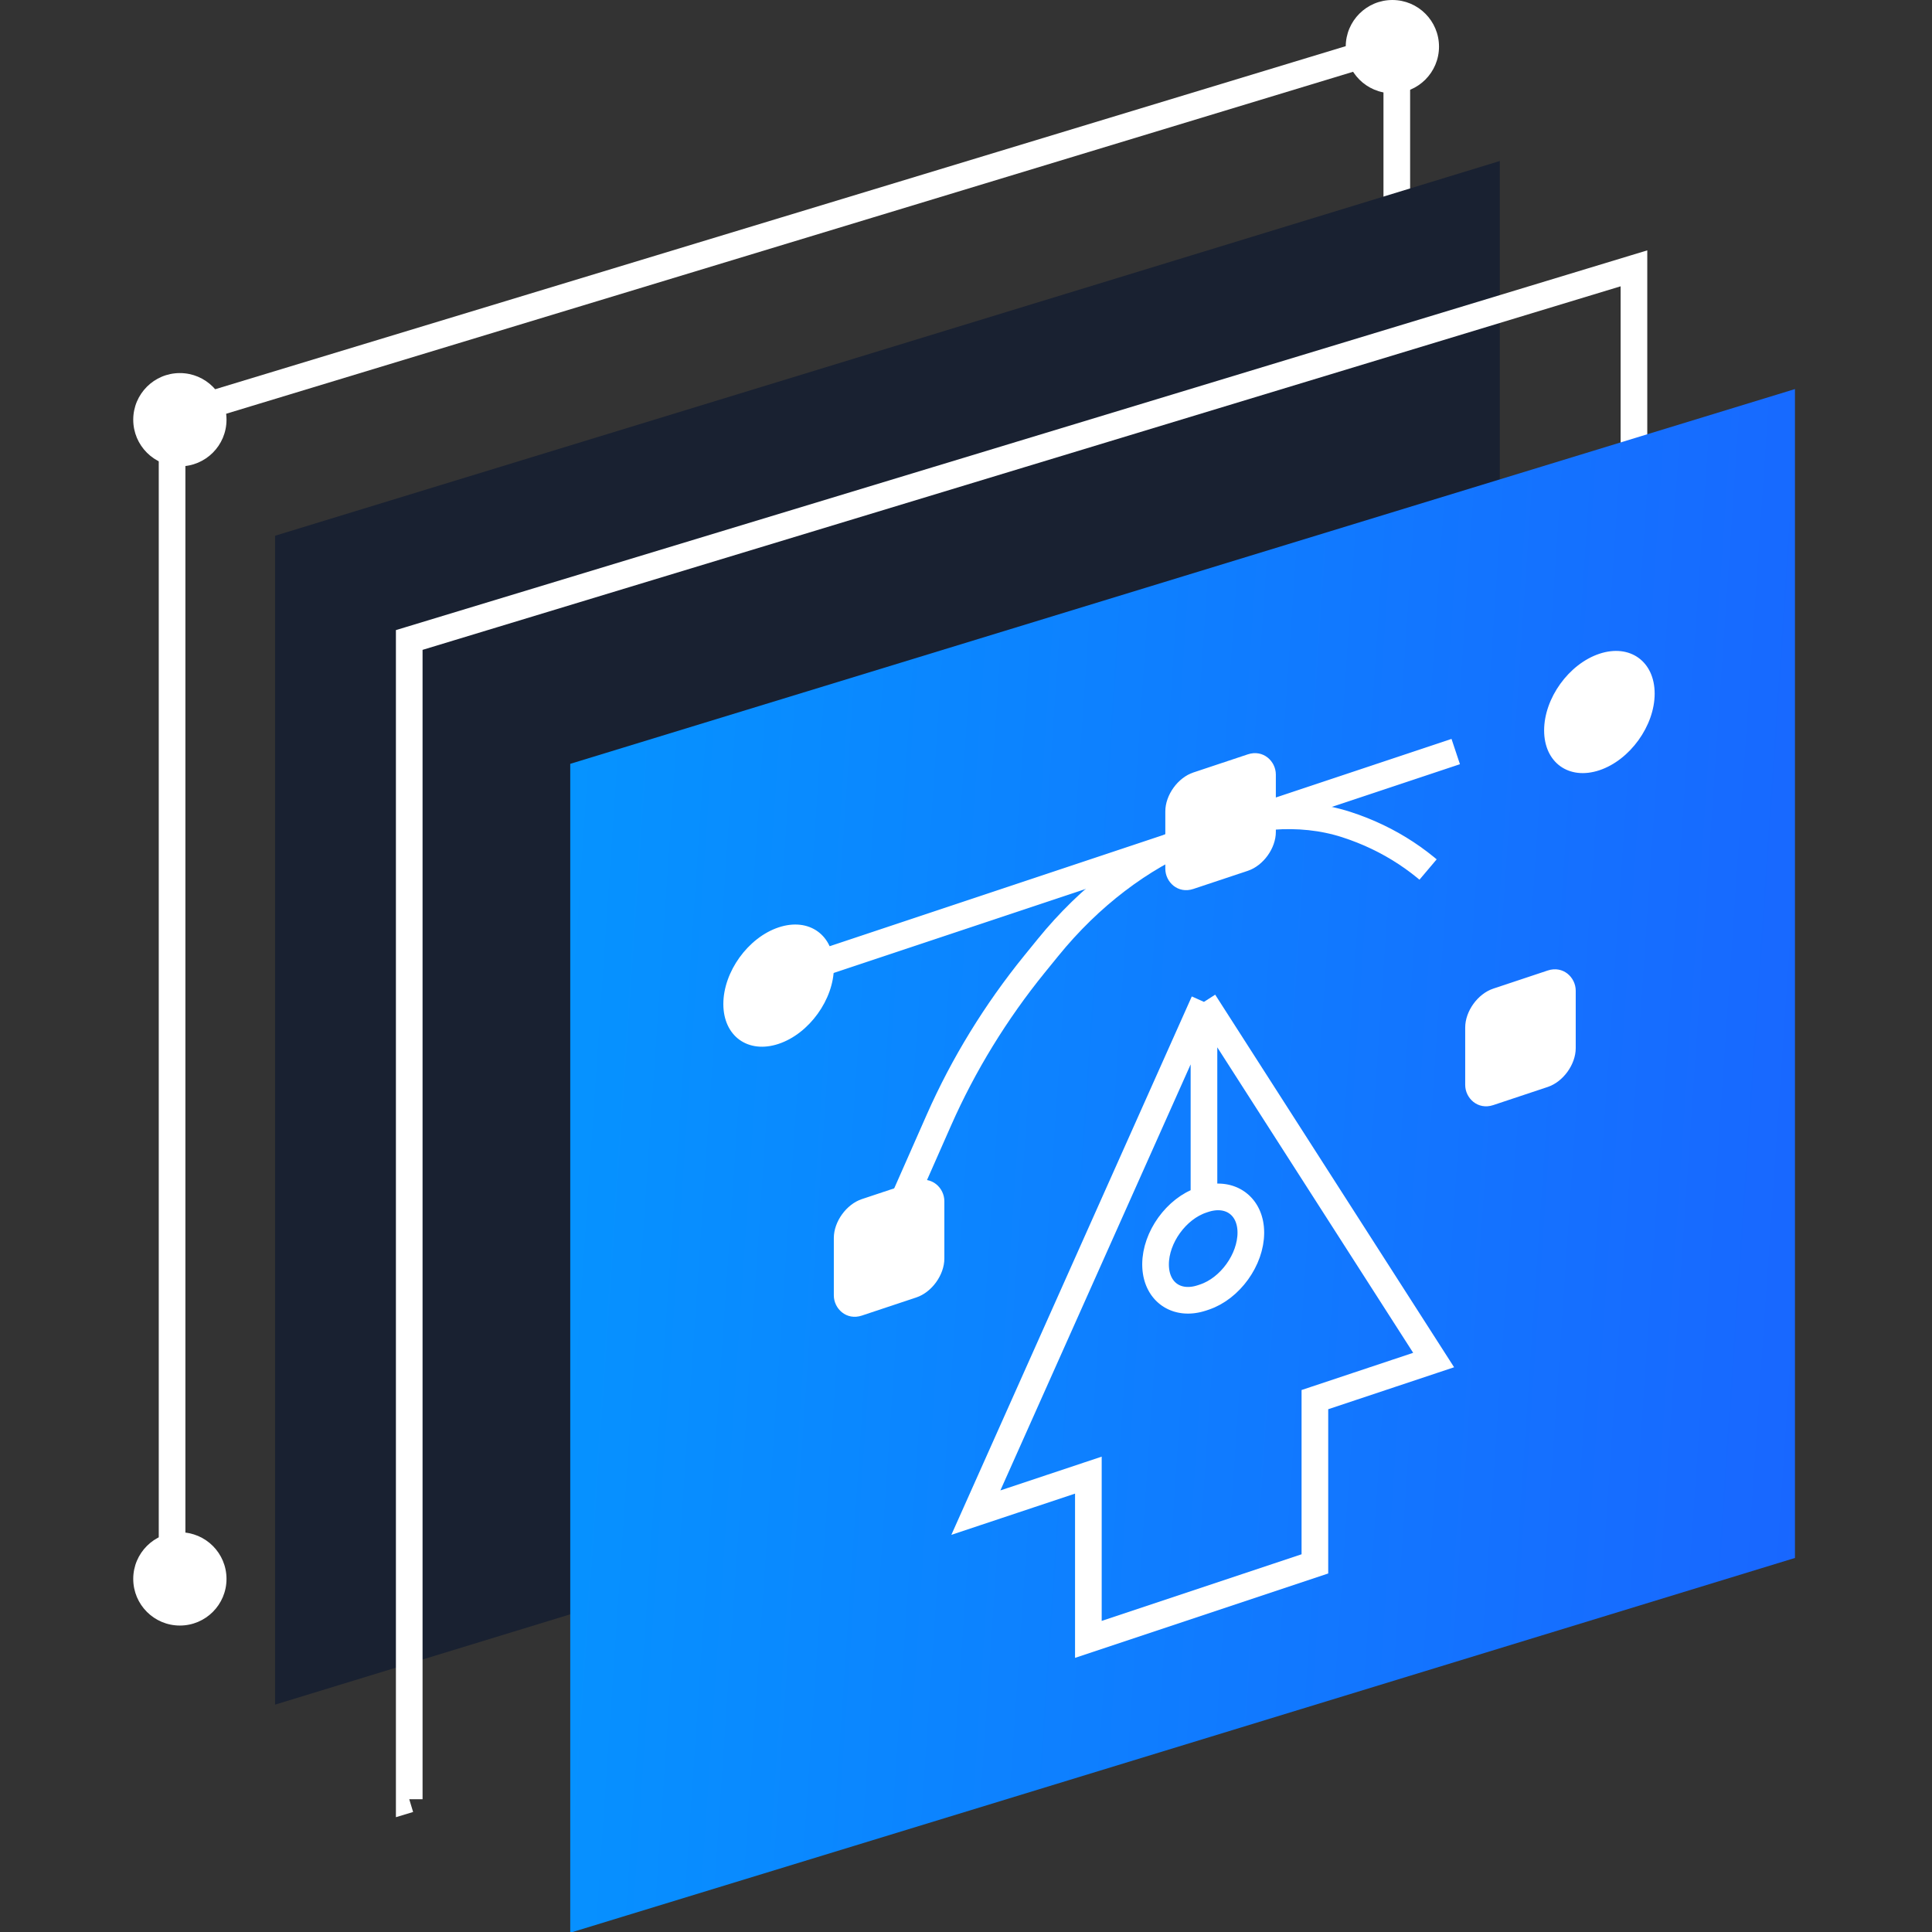 <?xml version="1.0" encoding="UTF-8"?> <svg xmlns="http://www.w3.org/2000/svg" width="145" height="145" viewBox="0 0 145 145" fill="none"><rect x="0" y="0" width="145" height="145" fill="#333333" stroke="none"/><g id="Icons" clip-path="url(#clip0_1_8)"><g id="svg"><path id="svg_2" d="M12.915 118.242V31.239L58.874 17.293L104.832 3.346V90.348L12.915 118.242Z" stroke="white" stroke-width="2" style="animation: 1.667s linear 0s infinite normal forwards running motion-ainm-id-543_-0; stroke-dasharray: 292.893px, 73.223px; stroke-dashoffset: 366.117px;"></path><circle id="svg_3" cx="13.5" cy="31.5" r="3.5" fill="white" style="animation: 1.667s linear 0s infinite normal forwards running motion-ainm-id-543_-1; stroke-dasharray: 17.144px, 4.286px; stroke-dashoffset: 21.43px;"></circle><circle id="svg_4" cx="13.5" cy="118.5" r="3.5" fill="white" style="animation: 1.667s linear 0s infinite normal forwards running motion-ainm-id-543_-2; stroke-dasharray: 17.144px, 4.286px; stroke-dashoffset: 21.43px;"></circle><circle id="svg_5" cx="104.5" cy="3.5" r="3.5" fill="white" style="animation: 1.667s linear 0s infinite normal forwards running motion-ainm-id-543_-3; stroke-dasharray: 17.144px, 4.286px; stroke-dashoffset: 21.43px;"></circle></g><path id="svg_6" data-figma-bg-blur-radius="11.0789" d="M20.645 127.936V40.209L66.603 26.146L112.562 12.083V99.81L20.645 127.936Z" fill="#192131" style="animation: 1.667s linear 0s infinite normal forwards running motion-ainm-id-543_-4; stroke-dasharray: 294.162px, 73.54px; stroke-dashoffset: 367.702px;"></path><path id="svg_7" d="M30.714 135.035V48.032L76.673 34.085L122.631 20.139V107.141L30.714 135.035Z" stroke="white" stroke-width="2" style="animation: 1.667s linear 0s infinite normal forwards running motion-ainm-id-543_-5; stroke-dasharray: 292.894px, 73.223px; stroke-dashoffset: 366.117px;"></path><g id="svg_8"><path id="svg_9" data-figma-bg-blur-radius="10" d="M42.798 145.054V57.327L88.756 43.264L134.714 29.201V116.928L42.798 145.054Z" fill="url(#paint0_linear_1_8)" style="animation: 1.667s linear 0s infinite normal forwards running motion-ainm-id-543_-6; stroke-dasharray: 294.161px, 73.54px; stroke-dashoffset: 367.701px;"></path><g id="svg_10"><circle id="Ellipse 2876" cx="4.371" cy="4.371" r="4.371" transform="matrix(0.949 -0.316 0 1 54.288 70.983)" fill="white" style="animation: 1.667s linear 0s infinite normal forwards running motion-ainm-id-543_-7; stroke-dasharray: 21.409px, 5.352px; stroke-dashoffset: 26.761px;"></circle><circle id="Ellipse 2877" cx="4.371" cy="4.371" r="4.371" transform="matrix(0.949 -0.316 0 1 115.889 50.448)" fill="white" style="animation: 1.667s linear 0s infinite normal forwards running motion-ainm-id-543_-8; stroke-dasharray: 21.409px, 5.352px; stroke-dashoffset: 26.761px;"></circle><rect id="Rectangle 240647078" width="8.741" height="8.741" rx="2.216" transform="matrix(0.949 -0.316 0 1 87.459 58.677)" fill="white" style="animation: 1.667s linear 0s infinite normal forwards running motion-ainm-id-543_-9; stroke-dasharray: 23.818px, 5.955px; stroke-dashoffset: 29.773px;"></rect><rect id="Rectangle 240647079" width="8.741" height="8.741" rx="2.216" transform="matrix(0.949 -0.316 0 1 62.58 90.696)" fill="white" style="animation: 1.667s linear 0s infinite normal forwards running motion-ainm-id-543_-10; stroke-dasharray: 23.818px, 5.955px; stroke-dashoffset: 29.773px;"></rect><rect id="Rectangle 240647080" width="8.741" height="8.741" rx="2.216" transform="matrix(0.949 -0.316 0 1 109.966 74.9)" fill="white" style="animation: 1.667s linear 0s infinite normal forwards running motion-ainm-id-543_-11; stroke-dasharray: 23.818px, 5.955px; stroke-dashoffset: 29.773px;"></rect><path id="Vector 116" d="M90.36 75.192L73.241 113.525L81.684 110.711V123.039L98.685 117.372V105.044L107.597 102.073L90.36 75.192ZM90.36 75.192V90.011M90.36 90.011L90.211 90.061C88.286 90.703 86.726 92.868 86.726 94.896V94.896C86.726 96.925 88.286 98.05 90.211 97.408L90.393 97.347C92.318 96.706 93.878 94.541 93.878 92.512V92.512C93.878 90.483 92.285 89.37 90.36 90.011V90.011Z" stroke="white" stroke-width="2" style="animation: 1.667s linear 0s infinite normal forwards running motion-ainm-id-543_-12; stroke-dasharray: 138.327px, 34.582px; stroke-dashoffset: 172.908px;"></path><path id="Vector 117" d="M59.026 73.149L121.813 52.22" stroke="white" stroke-width="2" style="animation: 1.667s linear 0s infinite normal forwards running motion-ainm-id-543_-13; stroke-dasharray: 52.946px, 13.237px; stroke-dashoffset: 66.183px;"></path><path id="Vector 118" d="M66.134 93.881L70.472 84.052C72.303 79.903 74.735 75.938 77.645 72.354L78.66 71.106C84.959 63.349 94.006 59.62 101.034 61.882V61.882C107.508 63.967 112.102 69.232 113.792 76.505L114.113 77.888" stroke="white" stroke-width="2" style="animation: 1.667s linear 0s infinite normal forwards running motion-ainm-id-543_-14; stroke-dasharray: 58.795px, 14.699px; stroke-dashoffset: 73.494px;"></path></g></g></g><defs><clipPath id="bgblur_1_1_8_clip_path" transform="translate(-9.566 -1.004)"><path d="M20.645 127.936V40.209L66.603 26.146L112.562 12.083V99.81L20.645 127.936Z" style="animation: 1.667s linear 0s infinite normal forwards running motion-ainm-id-543_-15; stroke-dasharray: 294.162px, 73.54px; stroke-dashoffset: 367.702px;"></path></clipPath><clipPath id="bgblur_2_1_8_clip_path" transform="translate(-32.798 -19.201)"><path d="M42.798 145.054V57.327L88.756 43.264L134.714 29.201V116.928L42.798 145.054Z" style="animation: 1.667s linear 0s infinite normal forwards running motion-ainm-id-543_-16; stroke-dasharray: 294.161px, 73.54px; stroke-dashoffset: 367.701px;"></path></clipPath><linearGradient id="paint0_linear_1_8" x1="134.714" y1="145.055" x2="35.404" y2="138.325" gradientUnits="userSpaceOnUse"><stop stop-color="#1966FF"></stop><stop offset="1" stop-color="#0594FF"></stop></linearGradient><clipPath id="clip0_1_8"><rect width="145" height="145" fill="white" style="animation: 1.667s linear 0s infinite normal forwards running motion-ainm-id-543_-17; stroke-dasharray: 464px, 116px; stroke-dashoffset: 580px;"></rect></clipPath></defs><style> @keyframes motion-ainm-id-543_-0{ 0%{ stroke-dasharray: 292.893px, 73.223px; stroke-dashoffset: 366.117px; } 100%{ stroke-dasharray: 292.893px, 73.223px; stroke-dashoffset: 0px; } } @keyframes motion-ainm-id-543_-1{ 0%{ stroke-dasharray: 17.144px, 4.286px; stroke-dashoffset: 21.43px; } 100%{ stroke-dasharray: 17.144px, 4.286px; stroke-dashoffset: 0px; } } @keyframes motion-ainm-id-543_-2{ 0%{ stroke-dasharray: 17.144px, 4.286px; stroke-dashoffset: 21.43px; } 100%{ stroke-dasharray: 17.144px, 4.286px; stroke-dashoffset: 0px; } } @keyframes motion-ainm-id-543_-3{ 0%{ stroke-dasharray: 17.144px, 4.286px; stroke-dashoffset: 21.43px; } 100%{ stroke-dasharray: 17.144px, 4.286px; stroke-dashoffset: 0px; } } @keyframes motion-ainm-id-543_-4{ 0%{ stroke-dasharray: 294.162px, 73.54px; stroke-dashoffset: 367.702px; } 100%{ stroke-dasharray: 294.162px, 73.54px; stroke-dashoffset: 0px; } } @keyframes motion-ainm-id-543_-5{ 0%{ stroke-dasharray: 292.894px, 73.223px; stroke-dashoffset: 366.117px; } 100%{ stroke-dasharray: 292.894px, 73.223px; stroke-dashoffset: 0px; } } @keyframes motion-ainm-id-543_-6{ 0%{ stroke-dasharray: 294.161px, 73.54px; stroke-dashoffset: 367.701px; } 100%{ stroke-dasharray: 294.161px, 73.54px; stroke-dashoffset: 0px; } } @keyframes motion-ainm-id-543_-7{ 0%{ stroke-dasharray: 21.409px, 5.352px; stroke-dashoffset: 26.761px; } 100%{ stroke-dasharray: 21.409px, 5.352px; stroke-dashoffset: 0px; } } @keyframes motion-ainm-id-543_-8{ 0%{ stroke-dasharray: 21.409px, 5.352px; stroke-dashoffset: 26.761px; } 100%{ stroke-dasharray: 21.409px, 5.352px; stroke-dashoffset: 0px; } } @keyframes motion-ainm-id-543_-9{ 0%{ stroke-dasharray: 23.818px, 5.955px; stroke-dashoffset: 29.773px; } 100%{ stroke-dasharray: 23.818px, 5.955px; stroke-dashoffset: 0px; } } @keyframes motion-ainm-id-543_-10{ 0%{ stroke-dasharray: 23.818px, 5.955px; stroke-dashoffset: 29.773px; } 100%{ stroke-dasharray: 23.818px, 5.955px; stroke-dashoffset: 0px; } } @keyframes motion-ainm-id-543_-11{ 0%{ stroke-dasharray: 23.818px, 5.955px; stroke-dashoffset: 29.773px; } 100%{ stroke-dasharray: 23.818px, 5.955px; stroke-dashoffset: 0px; } } @keyframes motion-ainm-id-543_-12{ 0%{ stroke-dasharray: 138.327px, 34.582px; stroke-dashoffset: 172.908px; } 100%{ stroke-dasharray: 138.327px, 34.582px; stroke-dashoffset: 0px; } } @keyframes motion-ainm-id-543_-13{ 0%{ stroke-dasharray: 52.946px, 13.237px; stroke-dashoffset: 66.183px; } 100%{ stroke-dasharray: 52.946px, 13.237px; stroke-dashoffset: 0px; } } @keyframes motion-ainm-id-543_-14{ 0%{ stroke-dasharray: 58.795px, 14.699px; stroke-dashoffset: 73.494px; } 100%{ stroke-dasharray: 58.795px, 14.699px; stroke-dashoffset: 0px; } } @keyframes motion-ainm-id-543_-15{ 0%{ stroke-dasharray: 294.162px, 73.54px; stroke-dashoffset: 367.702px; } 100%{ stroke-dasharray: 294.162px, 73.54px; stroke-dashoffset: 0px; } } @keyframes motion-ainm-id-543_-16{ 0%{ stroke-dasharray: 294.161px, 73.54px; stroke-dashoffset: 367.701px; } 100%{ stroke-dasharray: 294.161px, 73.54px; stroke-dashoffset: 0px; } } @keyframes motion-ainm-id-543_-17{ 0%{ stroke-dasharray: 464px, 116px; stroke-dashoffset: 580px; } 100%{ stroke-dasharray: 464px, 116px; stroke-dashoffset: 0px; } } </style></svg> 